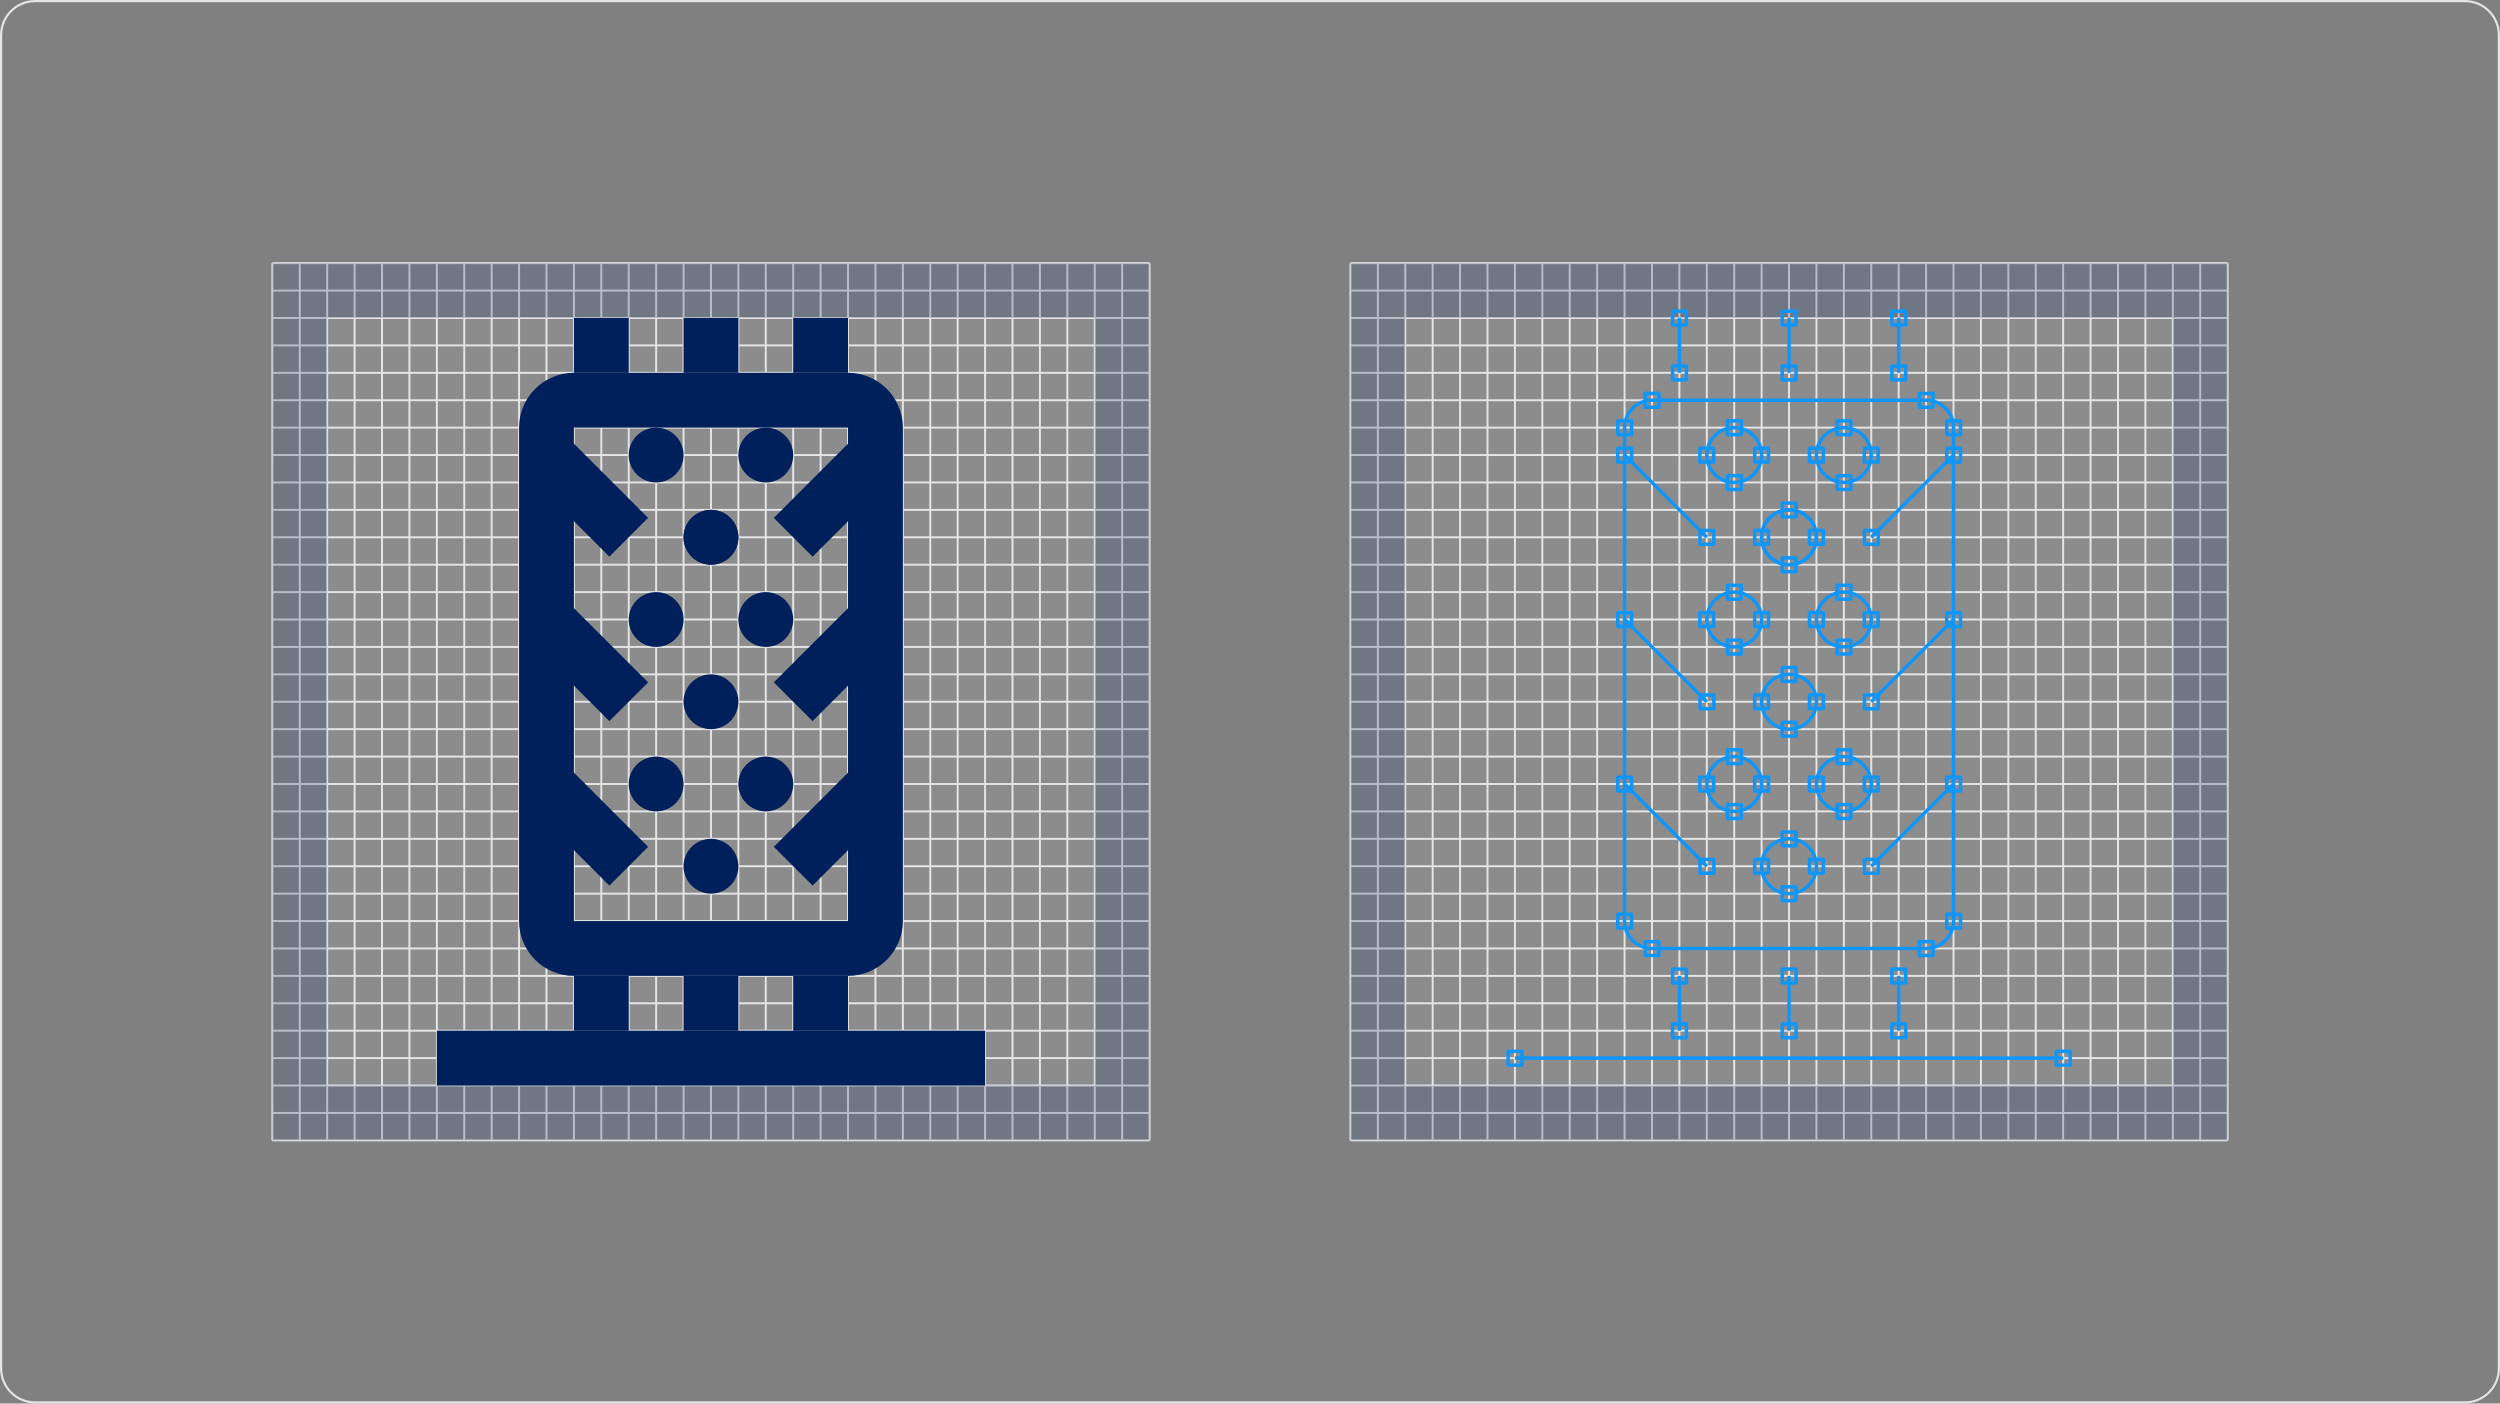 <svg version="1.1" id="Layer_1" xmlns="http://www.w3.org/2000/svg" xmlns:xlink="http://www.w3.org/1999/xlink" x="0px" y="0px" viewBox="0 0 1140 640" style="enable-background:new 0 0 1140 640;" xml:space="preserve">
<rect x="0" y="0" width="1140" height="640" fill="#808080" stroke="none"/>
<style type="text/css">
	.st0{fill:#E5E5E5;}
	.st1{opacity:0.1;fill:#FFFFFF;}
	.st2{fill:none;stroke:#E5E5E5;stroke-width:0.889;stroke-miterlimit:10;}
	.st3{opacity:0.2;fill:#00205B;}
	.st4{fill:none;stroke:#00205B;stroke-width:25;stroke-linejoin:round;stroke-miterlimit:10;}
	.st5{fill:#00205B;}
	.st6{fill:none;stroke:#1095F9;stroke-width:1.6;stroke-linejoin:round;stroke-miterlimit:10;}
</style>
<g>
	<path class="st0" d="M1124,1c8.3,0,15,6.7,15,15v608c0,8.3-6.7,15-15,15H16c-8.3,0-15-6.7-15-15V16C1,7.7,7.7,1,16,1H1124 M1124,0
		H16C7.2,0,0,7.2,0,16v608c0,8.8,7.2,16,16,16h1108c8.8,0,16-7.2,16-16V16C1140,7.2,1132.8,0,1124,0L1124,0z"></path>
</g>
<g>
	<g>
		<path class="st1" d="M990.8,120h-350h-25v25v350v25v0h400v0v-25V145v-25H990.8z"></path>
		<g>
			<g>
				<g>
					<line class="st2" x1="615.8" y1="120" x2="615.8" y2="520"></line>
					<line class="st2" x1="628.3" y1="120" x2="628.3" y2="520"></line>
					<line class="st2" x1="640.8" y1="120" x2="640.8" y2="520"></line>
					<line class="st2" x1="653.3" y1="120" x2="653.3" y2="520"></line>
					<line class="st2" x1="665.8" y1="120" x2="665.8" y2="520"></line>
					<line class="st2" x1="678.3" y1="120" x2="678.3" y2="520"></line>
					<line class="st2" x1="690.8" y1="120" x2="690.8" y2="520"></line>
					<line class="st2" x1="703.3" y1="120" x2="703.3" y2="520"></line>
					<line class="st2" x1="715.8" y1="120" x2="715.8" y2="520"></line>
					<line class="st2" x1="728.3" y1="120" x2="728.3" y2="520"></line>
					<line class="st2" x1="740.8" y1="120" x2="740.8" y2="520"></line>
					<line class="st2" x1="753.3" y1="120" x2="753.3" y2="520"></line>
					<line class="st2" x1="765.8" y1="120" x2="765.8" y2="520"></line>
					<line class="st2" x1="778.3" y1="120" x2="778.3" y2="520"></line>
					<line class="st2" x1="790.8" y1="120" x2="790.8" y2="520"></line>
					<line class="st2" x1="803.3" y1="120" x2="803.3" y2="520"></line>
					<line class="st2" x1="815.8" y1="120" x2="815.8" y2="520"></line>
					<line class="st2" x1="828.3" y1="120" x2="828.3" y2="520"></line>
					<line class="st2" x1="840.8" y1="120" x2="840.8" y2="520"></line>
					<line class="st2" x1="853.3" y1="120" x2="853.3" y2="520"></line>
					<line class="st2" x1="865.8" y1="120" x2="865.8" y2="520"></line>
					<line class="st2" x1="878.3" y1="120" x2="878.3" y2="520"></line>
					<line class="st2" x1="890.8" y1="120" x2="890.8" y2="520"></line>
					<line class="st2" x1="903.3" y1="120" x2="903.3" y2="520"></line>
					<line class="st2" x1="915.8" y1="120" x2="915.8" y2="520"></line>
					<line class="st2" x1="928.3" y1="120" x2="928.3" y2="520"></line>
					<line class="st2" x1="940.8" y1="120" x2="940.8" y2="520"></line>
					<line class="st2" x1="953.3" y1="120" x2="953.3" y2="520"></line>
					<line class="st2" x1="965.8" y1="120" x2="965.8" y2="520"></line>
					<line class="st2" x1="978.3" y1="120" x2="978.3" y2="520"></line>
					<line class="st2" x1="990.8" y1="120" x2="990.8" y2="520"></line>
					<line class="st2" x1="1003.3" y1="120" x2="1003.3" y2="520"></line>
					<line class="st2" x1="1015.8" y1="120" x2="1015.8" y2="520"></line>
					<line class="st2" x1="615.8" y1="520" x2="1015.8" y2="520"></line>
					<line class="st2" x1="615.8" y1="507.5" x2="1015.8" y2="507.5"></line>
					<line class="st2" x1="615.8" y1="495" x2="1015.8" y2="495"></line>
					<line class="st2" x1="615.8" y1="482.5" x2="1015.8" y2="482.5"></line>
					<line class="st2" x1="615.8" y1="470" x2="1015.8" y2="470"></line>
					<line class="st2" x1="615.8" y1="457.5" x2="1015.8" y2="457.5"></line>
					<line class="st2" x1="615.8" y1="445" x2="1015.8" y2="445"></line>
					<line class="st2" x1="615.8" y1="432.5" x2="1015.8" y2="432.5"></line>
					<line class="st2" x1="615.8" y1="420" x2="1015.8" y2="420"></line>
					<line class="st2" x1="615.8" y1="407.5" x2="1015.8" y2="407.5"></line>
					<line class="st2" x1="615.8" y1="395" x2="1015.8" y2="395"></line>
					<line class="st2" x1="615.8" y1="382.5" x2="1015.8" y2="382.5"></line>
					<line class="st2" x1="615.8" y1="370" x2="1015.8" y2="370"></line>
					<line class="st2" x1="615.8" y1="357.5" x2="1015.8" y2="357.5"></line>
					<line class="st2" x1="615.8" y1="345" x2="1015.8" y2="345"></line>
					<line class="st2" x1="615.8" y1="332.5" x2="1015.8" y2="332.5"></line>
					<line class="st2" x1="615.8" y1="320" x2="1015.8" y2="320"></line>
					<line class="st2" x1="615.8" y1="307.5" x2="1015.8" y2="307.5"></line>
					<line class="st2" x1="615.8" y1="295" x2="1015.8" y2="295"></line>
					<line class="st2" x1="615.8" y1="282.5" x2="1015.8" y2="282.5"></line>
					<line class="st2" x1="615.8" y1="270" x2="1015.8" y2="270"></line>
					<line class="st2" x1="615.8" y1="257.5" x2="1015.8" y2="257.5"></line>
					<line class="st2" x1="615.8" y1="245" x2="1015.8" y2="245"></line>
					<line class="st2" x1="615.8" y1="232.5" x2="1015.8" y2="232.5"></line>
					<line class="st2" x1="615.8" y1="220" x2="1015.8" y2="220"></line>
					<line class="st2" x1="615.8" y1="207.5" x2="1015.8" y2="207.5"></line>
					<line class="st2" x1="615.8" y1="195" x2="1015.8" y2="195"></line>
					<line class="st2" x1="615.8" y1="182.5" x2="1015.8" y2="182.5"></line>
					<line class="st2" x1="615.8" y1="170" x2="1015.8" y2="170"></line>
					<line class="st2" x1="615.8" y1="157.5" x2="1015.8" y2="157.5"></line>
					<line class="st2" x1="615.8" y1="145" x2="1015.8" y2="145"></line>
					<line class="st2" x1="615.8" y1="132.5" x2="1015.8" y2="132.5"></line>
					<line class="st2" x1="615.8" y1="120" x2="1015.8" y2="120"></line>
				</g>
				<path class="st3" d="M990.8,120h-350h-25v25v350v25v0h400v0v-25V145v-25H990.8z M990.8,495h-350V145h350V495z"></path>
			</g>
		</g>
	</g>
	<g>
		<path class="st1" d="M499.2,120h-350h-25v25v350v25v0h400v0v-25V145v-25H499.2z"></path>
		<g>
			<g>
				<g>
					<line class="st2" x1="124.2" y1="120" x2="124.2" y2="520"></line>
					<line class="st2" x1="136.7" y1="120" x2="136.7" y2="520"></line>
					<line class="st2" x1="149.2" y1="120" x2="149.2" y2="520"></line>
					<line class="st2" x1="161.7" y1="120" x2="161.7" y2="520"></line>
					<line class="st2" x1="174.2" y1="120" x2="174.2" y2="520"></line>
					<line class="st2" x1="186.7" y1="120" x2="186.7" y2="520"></line>
					<line class="st2" x1="199.2" y1="120" x2="199.2" y2="520"></line>
					<line class="st2" x1="211.7" y1="120" x2="211.7" y2="520"></line>
					<line class="st2" x1="224.2" y1="120" x2="224.2" y2="520"></line>
					<line class="st2" x1="236.7" y1="120" x2="236.7" y2="520"></line>
					<line class="st2" x1="249.2" y1="120" x2="249.2" y2="520"></line>
					<line class="st2" x1="261.7" y1="120" x2="261.7" y2="520"></line>
					<line class="st2" x1="274.2" y1="120" x2="274.2" y2="520"></line>
					<line class="st2" x1="286.7" y1="120" x2="286.7" y2="520"></line>
					<line class="st2" x1="299.2" y1="120" x2="299.2" y2="520"></line>
					<line class="st2" x1="311.7" y1="120" x2="311.7" y2="520"></line>
					<line class="st2" x1="324.2" y1="120" x2="324.2" y2="520"></line>
					<line class="st2" x1="336.7" y1="120" x2="336.7" y2="520"></line>
					<line class="st2" x1="349.2" y1="120" x2="349.2" y2="520"></line>
					<line class="st2" x1="361.7" y1="120" x2="361.7" y2="520"></line>
					<line class="st2" x1="374.2" y1="120" x2="374.2" y2="520"></line>
					<line class="st2" x1="386.7" y1="120" x2="386.7" y2="520"></line>
					<line class="st2" x1="399.2" y1="120" x2="399.2" y2="520"></line>
					<line class="st2" x1="411.7" y1="120" x2="411.7" y2="520"></line>
					<line class="st2" x1="424.2" y1="120" x2="424.2" y2="520"></line>
					<line class="st2" x1="436.7" y1="120" x2="436.7" y2="520"></line>
					<line class="st2" x1="449.2" y1="120" x2="449.2" y2="520"></line>
					<line class="st2" x1="461.7" y1="120" x2="461.7" y2="520"></line>
					<line class="st2" x1="474.2" y1="120" x2="474.2" y2="520"></line>
					<line class="st2" x1="486.7" y1="120" x2="486.7" y2="520"></line>
					<line class="st2" x1="499.2" y1="120" x2="499.2" y2="520"></line>
					<line class="st2" x1="511.7" y1="120" x2="511.7" y2="520"></line>
					<line class="st2" x1="524.2" y1="120" x2="524.2" y2="520"></line>
					<line class="st2" x1="124.2" y1="520" x2="524.2" y2="520"></line>
					<line class="st2" x1="124.2" y1="507.5" x2="524.2" y2="507.5"></line>
					<line class="st2" x1="124.2" y1="495" x2="524.2" y2="495"></line>
					<line class="st2" x1="124.2" y1="482.5" x2="524.2" y2="482.5"></line>
					<line class="st2" x1="124.2" y1="470" x2="524.2" y2="470"></line>
					<line class="st2" x1="124.2" y1="457.5" x2="524.2" y2="457.5"></line>
					<line class="st2" x1="124.2" y1="445" x2="524.2" y2="445"></line>
					<line class="st2" x1="124.2" y1="432.5" x2="524.2" y2="432.5"></line>
					<line class="st2" x1="124.2" y1="420" x2="524.2" y2="420"></line>
					<line class="st2" x1="124.2" y1="407.5" x2="524.2" y2="407.5"></line>
					<line class="st2" x1="124.2" y1="395" x2="524.2" y2="395"></line>
					<line class="st2" x1="124.2" y1="382.5" x2="524.2" y2="382.5"></line>
					<line class="st2" x1="124.2" y1="370" x2="524.2" y2="370"></line>
					<line class="st2" x1="124.2" y1="357.5" x2="524.2" y2="357.5"></line>
					<line class="st2" x1="124.2" y1="345" x2="524.2" y2="345"></line>
					<line class="st2" x1="124.2" y1="332.5" x2="524.2" y2="332.5"></line>
					<line class="st2" x1="124.2" y1="320" x2="524.2" y2="320"></line>
					<line class="st2" x1="124.2" y1="307.5" x2="524.2" y2="307.5"></line>
					<line class="st2" x1="124.2" y1="295" x2="524.2" y2="295"></line>
					<line class="st2" x1="124.2" y1="282.5" x2="524.2" y2="282.5"></line>
					<line class="st2" x1="124.2" y1="270" x2="524.2" y2="270"></line>
					<line class="st2" x1="124.2" y1="257.5" x2="524.2" y2="257.5"></line>
					<line class="st2" x1="124.2" y1="245" x2="524.2" y2="245"></line>
					<line class="st2" x1="124.2" y1="232.5" x2="524.2" y2="232.5"></line>
					<line class="st2" x1="124.2" y1="220" x2="524.2" y2="220"></line>
					<line class="st2" x1="124.2" y1="207.5" x2="524.2" y2="207.5"></line>
					<line class="st2" x1="124.2" y1="195" x2="524.2" y2="195"></line>
					<line class="st2" x1="124.2" y1="182.5" x2="524.2" y2="182.5"></line>
					<line class="st2" x1="124.2" y1="170" x2="524.2" y2="170"></line>
					<line class="st2" x1="124.2" y1="157.5" x2="524.2" y2="157.5"></line>
					<line class="st2" x1="124.2" y1="145" x2="524.2" y2="145"></line>
					<line class="st2" x1="124.2" y1="132.5" x2="524.2" y2="132.5"></line>
					<line class="st2" x1="124.2" y1="120" x2="524.2" y2="120"></line>
				</g>
				<path class="st3" d="M499.2,120h-350h-25v25v350v25v0h400v0v-25V145v-25H499.2z M499.2,495h-350V145h350V495z"></path>
			</g>
		</g>
	</g>
	<g>
		<path class="st4" d="M386.7,432.5h-125c-6.9,0-12.5-5.6-12.5-12.5V195c0-6.9,5.6-12.5,12.5-12.5h125c6.9,0,12.5,5.6,12.5,12.5v225
			C399.2,426.9,393.6,432.5,386.7,432.5z"></path>
		<line class="st4" x1="274.2" y1="145" x2="274.2" y2="170"></line>
		<line class="st4" x1="324.2" y1="145" x2="324.2" y2="170"></line>
		<line class="st4" x1="374.2" y1="145" x2="374.2" y2="170"></line>
		<line class="st4" x1="274.2" y1="445" x2="274.2" y2="470"></line>
		<line class="st4" x1="324.2" y1="445" x2="324.2" y2="470"></line>
		<line class="st4" x1="374.2" y1="445" x2="374.2" y2="470"></line>
		<line class="st4" x1="199.2" y1="482.5" x2="449.2" y2="482.5"></line>
		<line class="st4" x1="249.2" y1="207.5" x2="286.7" y2="245"></line>
		<line class="st4" x1="249.2" y1="282.5" x2="286.7" y2="320"></line>
		<line class="st4" x1="249.2" y1="357.5" x2="286.7" y2="395"></line>
		<line class="st4" x1="399.2" y1="207.5" x2="361.7" y2="245"></line>
		<line class="st4" x1="399.2" y1="282.5" x2="361.7" y2="320"></line>
		<line class="st4" x1="399.2" y1="357.5" x2="361.7" y2="395"></line>
		<circle class="st5" cx="324.2" cy="245" r="12.5"></circle>
		<circle class="st5" cx="324.2" cy="245" r="12.5"></circle>
		<circle class="st5" cx="324.2" cy="395" r="12.5"></circle>
		<circle class="st5" cx="324.2" cy="320" r="12.5"></circle>
		<circle class="st5" cx="299.2" cy="282.5" r="12.5"></circle>
		<circle class="st5" cx="349.2" cy="282.5" r="12.5"></circle>
		<circle class="st5" cx="299.2" cy="357.5" r="12.5"></circle>
		<circle class="st5" cx="349.2" cy="357.5" r="12.5"></circle>
		<circle class="st5" cx="299.2" cy="207.5" r="12.5"></circle>
		<circle class="st5" cx="349.2" cy="207.5" r="12.5"></circle>
	</g>
	<g>
		<path class="st6" d="M878.3,432.5h-125c-6.9,0-12.5-5.6-12.5-12.5V195c0-6.9,5.6-12.5,12.5-12.5h125c6.9,0,12.5,5.6,12.5,12.5v225
			C890.8,426.9,885.2,432.5,878.3,432.5z"></path>
		<line class="st6" x1="690.8" y1="482.5" x2="940.8" y2="482.5"></line>
		<line class="st6" x1="740.8" y1="207.5" x2="778.3" y2="245"></line>
		<line class="st6" x1="740.8" y1="282.5" x2="778.3" y2="320"></line>
		<line class="st6" x1="740.8" y1="357.5" x2="778.3" y2="395"></line>
		<line class="st6" x1="890.8" y1="207.5" x2="853.3" y2="245"></line>
		<line class="st6" x1="890.8" y1="282.5" x2="853.3" y2="320"></line>
		<line class="st6" x1="890.8" y1="357.5" x2="853.3" y2="395"></line>
		<circle class="st6" cx="815.8" cy="245" r="12.5"></circle>
		<circle class="st6" cx="815.8" cy="245" r="12.5"></circle>
		<circle class="st6" cx="815.8" cy="395" r="12.5"></circle>
		<circle class="st6" cx="815.8" cy="320" r="12.5"></circle>
		<circle class="st6" cx="790.8" cy="282.5" r="12.5"></circle>
		<circle class="st6" cx="840.8" cy="282.5" r="12.5"></circle>
		<circle class="st6" cx="790.8" cy="357.5" r="12.5"></circle>
		<circle class="st6" cx="840.8" cy="357.5" r="12.5"></circle>
		<circle class="st6" cx="790.8" cy="207.5" r="12.5"></circle>
		<circle class="st6" cx="840.8" cy="207.5" r="12.5"></circle>
		<rect x="787.7" y="216.9" class="st6" width="6.3" height="6.3"></rect>
		<rect x="787.7" y="191.9" class="st6" width="6.3" height="6.3"></rect>
		
			<rect x="775.2" y="204.4" transform="matrix(-1.836970e-16 1 -1 -1.836970e-16 985.826 -570.825)" class="st6" width="6.3" height="6.3"></rect>
		
			<rect x="800.2" y="204.4" transform="matrix(-1.836970e-16 1 -1 -1.836970e-16 1010.826 -595.825)" class="st6" width="6.3" height="6.3"></rect>
		<rect x="837.7" y="216.9" class="st6" width="6.3" height="6.3"></rect>
		<rect x="837.7" y="191.9" class="st6" width="6.3" height="6.3"></rect>
		
			<rect x="825.2" y="204.4" transform="matrix(-1.836970e-16 1 -1 -1.836970e-16 1035.825 -620.825)" class="st6" width="6.3" height="6.3"></rect>
		
			<rect x="850.2" y="204.4" transform="matrix(-1.836970e-16 1 -1 -1.836970e-16 1060.825 -645.825)" class="st6" width="6.3" height="6.3"></rect>
		<rect x="812.7" y="254.4" class="st6" width="6.3" height="6.3"></rect>
		<rect x="812.7" y="229.4" class="st6" width="6.3" height="6.3"></rect>
		
			<rect x="800.2" y="241.9" transform="matrix(-1.836970e-16 1 -1 -1.836970e-16 1048.325 -558.324)" class="st6" width="6.3" height="6.3"></rect>
		
			<rect x="825.2" y="241.9" transform="matrix(-1.836970e-16 1 -1 -1.836970e-16 1073.325 -583.324)" class="st6" width="6.3" height="6.3"></rect>
		<rect x="787.7" y="291.9" class="st6" width="6.3" height="6.3"></rect>
		<rect x="787.7" y="266.9" class="st6" width="6.3" height="6.3"></rect>
		
			<rect x="775.2" y="279.4" transform="matrix(-1.836970e-16 1 -1 -1.836970e-16 1060.826 -495.825)" class="st6" width="6.3" height="6.3"></rect>
		
			<rect x="800.2" y="279.4" transform="matrix(-1.836970e-16 1 -1 -1.836970e-16 1085.826 -520.825)" class="st6" width="6.3" height="6.3"></rect>
		<rect x="837.7" y="291.9" class="st6" width="6.3" height="6.3"></rect>
		<rect x="837.7" y="266.9" class="st6" width="6.3" height="6.3"></rect>
		
			<rect x="825.2" y="279.4" transform="matrix(-1.836970e-16 1 -1 -1.836970e-16 1110.825 -545.824)" class="st6" width="6.3" height="6.3"></rect>
		
			<rect x="850.2" y="279.4" transform="matrix(-1.836970e-16 1 -1 -1.836970e-16 1135.825 -570.824)" class="st6" width="6.3" height="6.3"></rect>
		<rect x="812.7" y="329.4" class="st6" width="6.3" height="6.3"></rect>
		<rect x="812.7" y="304.4" class="st6" width="6.3" height="6.3"></rect>
		
			<rect x="800.2" y="316.9" transform="matrix(-1.836970e-16 1 -1 -1.836970e-16 1123.326 -483.324)" class="st6" width="6.3" height="6.3"></rect>
		
			<rect x="825.2" y="316.9" transform="matrix(-1.836970e-16 1 -1 -1.836970e-16 1148.325 -508.324)" class="st6" width="6.3" height="6.3"></rect>
		<rect x="787.7" y="366.9" class="st6" width="6.3" height="6.3"></rect>
		<rect x="787.7" y="341.9" class="st6" width="6.3" height="6.3"></rect>
		
			<rect x="775.2" y="354.4" transform="matrix(-1.836970e-16 1 -1 -1.836970e-16 1135.826 -420.825)" class="st6" width="6.3" height="6.3"></rect>
		
			<rect x="800.2" y="354.4" transform="matrix(-1.836970e-16 1 -1 -1.836970e-16 1160.826 -445.825)" class="st6" width="6.3" height="6.3"></rect>
		<rect x="837.7" y="366.9" class="st6" width="6.3" height="6.3"></rect>
		<rect x="837.7" y="341.9" class="st6" width="6.3" height="6.3"></rect>
		
			<rect x="825.2" y="354.4" transform="matrix(-1.836970e-16 1 -1 -1.836970e-16 1185.825 -470.824)" class="st6" width="6.3" height="6.3"></rect>
		
			<rect x="850.2" y="354.4" transform="matrix(-1.836970e-16 1 -1 -1.836970e-16 1210.825 -495.824)" class="st6" width="6.3" height="6.3"></rect>
		<rect x="812.7" y="404.4" class="st6" width="6.3" height="6.3"></rect>
		<rect x="812.7" y="379.4" class="st6" width="6.3" height="6.3"></rect>
		
			<rect x="800.2" y="391.9" transform="matrix(-1.836970e-16 1 -1 -1.836970e-16 1198.326 -408.324)" class="st6" width="6.3" height="6.3"></rect>
		
			<rect x="825.2" y="391.9" transform="matrix(-1.836970e-16 1 -1 -1.836970e-16 1223.325 -433.324)" class="st6" width="6.3" height="6.3"></rect>
		<rect x="750.2" y="179.4" class="st6" width="6.3" height="6.3"></rect>
		<rect x="875.2" y="179.4" class="st6" width="6.3" height="6.3"></rect>
		<rect x="887.7" y="191.9" class="st6" width="6.3" height="6.3"></rect>
		<rect x="887.7" y="204.4" class="st6" width="6.3" height="6.3"></rect>
		<rect x="737.7" y="191.9" class="st6" width="6.3" height="6.3"></rect>
		<rect x="737.7" y="204.4" class="st6" width="6.3" height="6.3"></rect>
		<rect x="775.2" y="241.9" class="st6" width="6.3" height="6.3"></rect>
		<rect x="850.2" y="241.9" class="st6" width="6.3" height="6.3"></rect>
		<rect x="775.2" y="316.9" class="st6" width="6.3" height="6.3"></rect>
		<rect x="850.2" y="316.9" class="st6" width="6.3" height="6.3"></rect>
		<rect x="775.2" y="391.9" class="st6" width="6.3" height="6.3"></rect>
		<rect x="850.2" y="391.9" class="st6" width="6.3" height="6.3"></rect>
		<rect x="887.7" y="279.4" class="st6" width="6.3" height="6.3"></rect>
		<rect x="737.7" y="279.4" class="st6" width="6.3" height="6.3"></rect>
		<rect x="887.7" y="354.4" class="st6" width="6.3" height="6.3"></rect>
		<rect x="887.7" y="416.9" class="st6" width="6.3" height="6.3"></rect>
		<rect x="737.7" y="416.9" class="st6" width="6.3" height="6.3"></rect>
		<rect x="750.2" y="429.4" class="st6" width="6.3" height="6.3"></rect>
		<rect x="687.7" y="479.4" class="st6" width="6.3" height="6.3"></rect>
		<rect x="937.7" y="479.4" class="st6" width="6.3" height="6.3"></rect>
		<g>
			<line class="st6" x1="815.8" y1="445" x2="815.8" y2="470"></line>
			<line class="st6" x1="865.8" y1="445" x2="865.8" y2="470"></line>
			<rect x="762.7" y="441.9" class="st6" width="6.3" height="6.3"></rect>
			<rect x="812.7" y="441.9" class="st6" width="6.3" height="6.3"></rect>
			<rect x="862.7" y="441.9" class="st6" width="6.3" height="6.3"></rect>
			<rect x="762.7" y="466.9" class="st6" width="6.3" height="6.3"></rect>
			<rect x="812.7" y="466.9" class="st6" width="6.3" height="6.3"></rect>
			<rect x="862.7" y="466.9" class="st6" width="6.3" height="6.3"></rect>
			<line class="st6" x1="765.8" y1="445" x2="765.8" y2="470"></line>
		</g>
		<rect x="875.2" y="429.4" class="st6" width="6.3" height="6.3"></rect>
		<rect x="737.7" y="354.4" class="st6" width="6.3" height="6.3"></rect>
		<g>
			<line class="st6" x1="765.8" y1="145" x2="765.8" y2="170"></line>
			<line class="st6" x1="815.8" y1="145" x2="815.8" y2="170"></line>
			<line class="st6" x1="865.8" y1="145" x2="865.8" y2="170"></line>
			<rect x="762.7" y="166.9" class="st6" width="6.3" height="6.3"></rect>
			<rect x="762.7" y="141.9" class="st6" width="6.3" height="6.3"></rect>
			<rect x="812.7" y="166.9" class="st6" width="6.3" height="6.3"></rect>
			<rect x="812.7" y="141.9" class="st6" width="6.3" height="6.3"></rect>
			<rect x="862.7" y="166.9" class="st6" width="6.3" height="6.3"></rect>
			<rect x="862.7" y="141.9" class="st6" width="6.3" height="6.3"></rect>
		</g>
	</g>
</g>
</svg>
